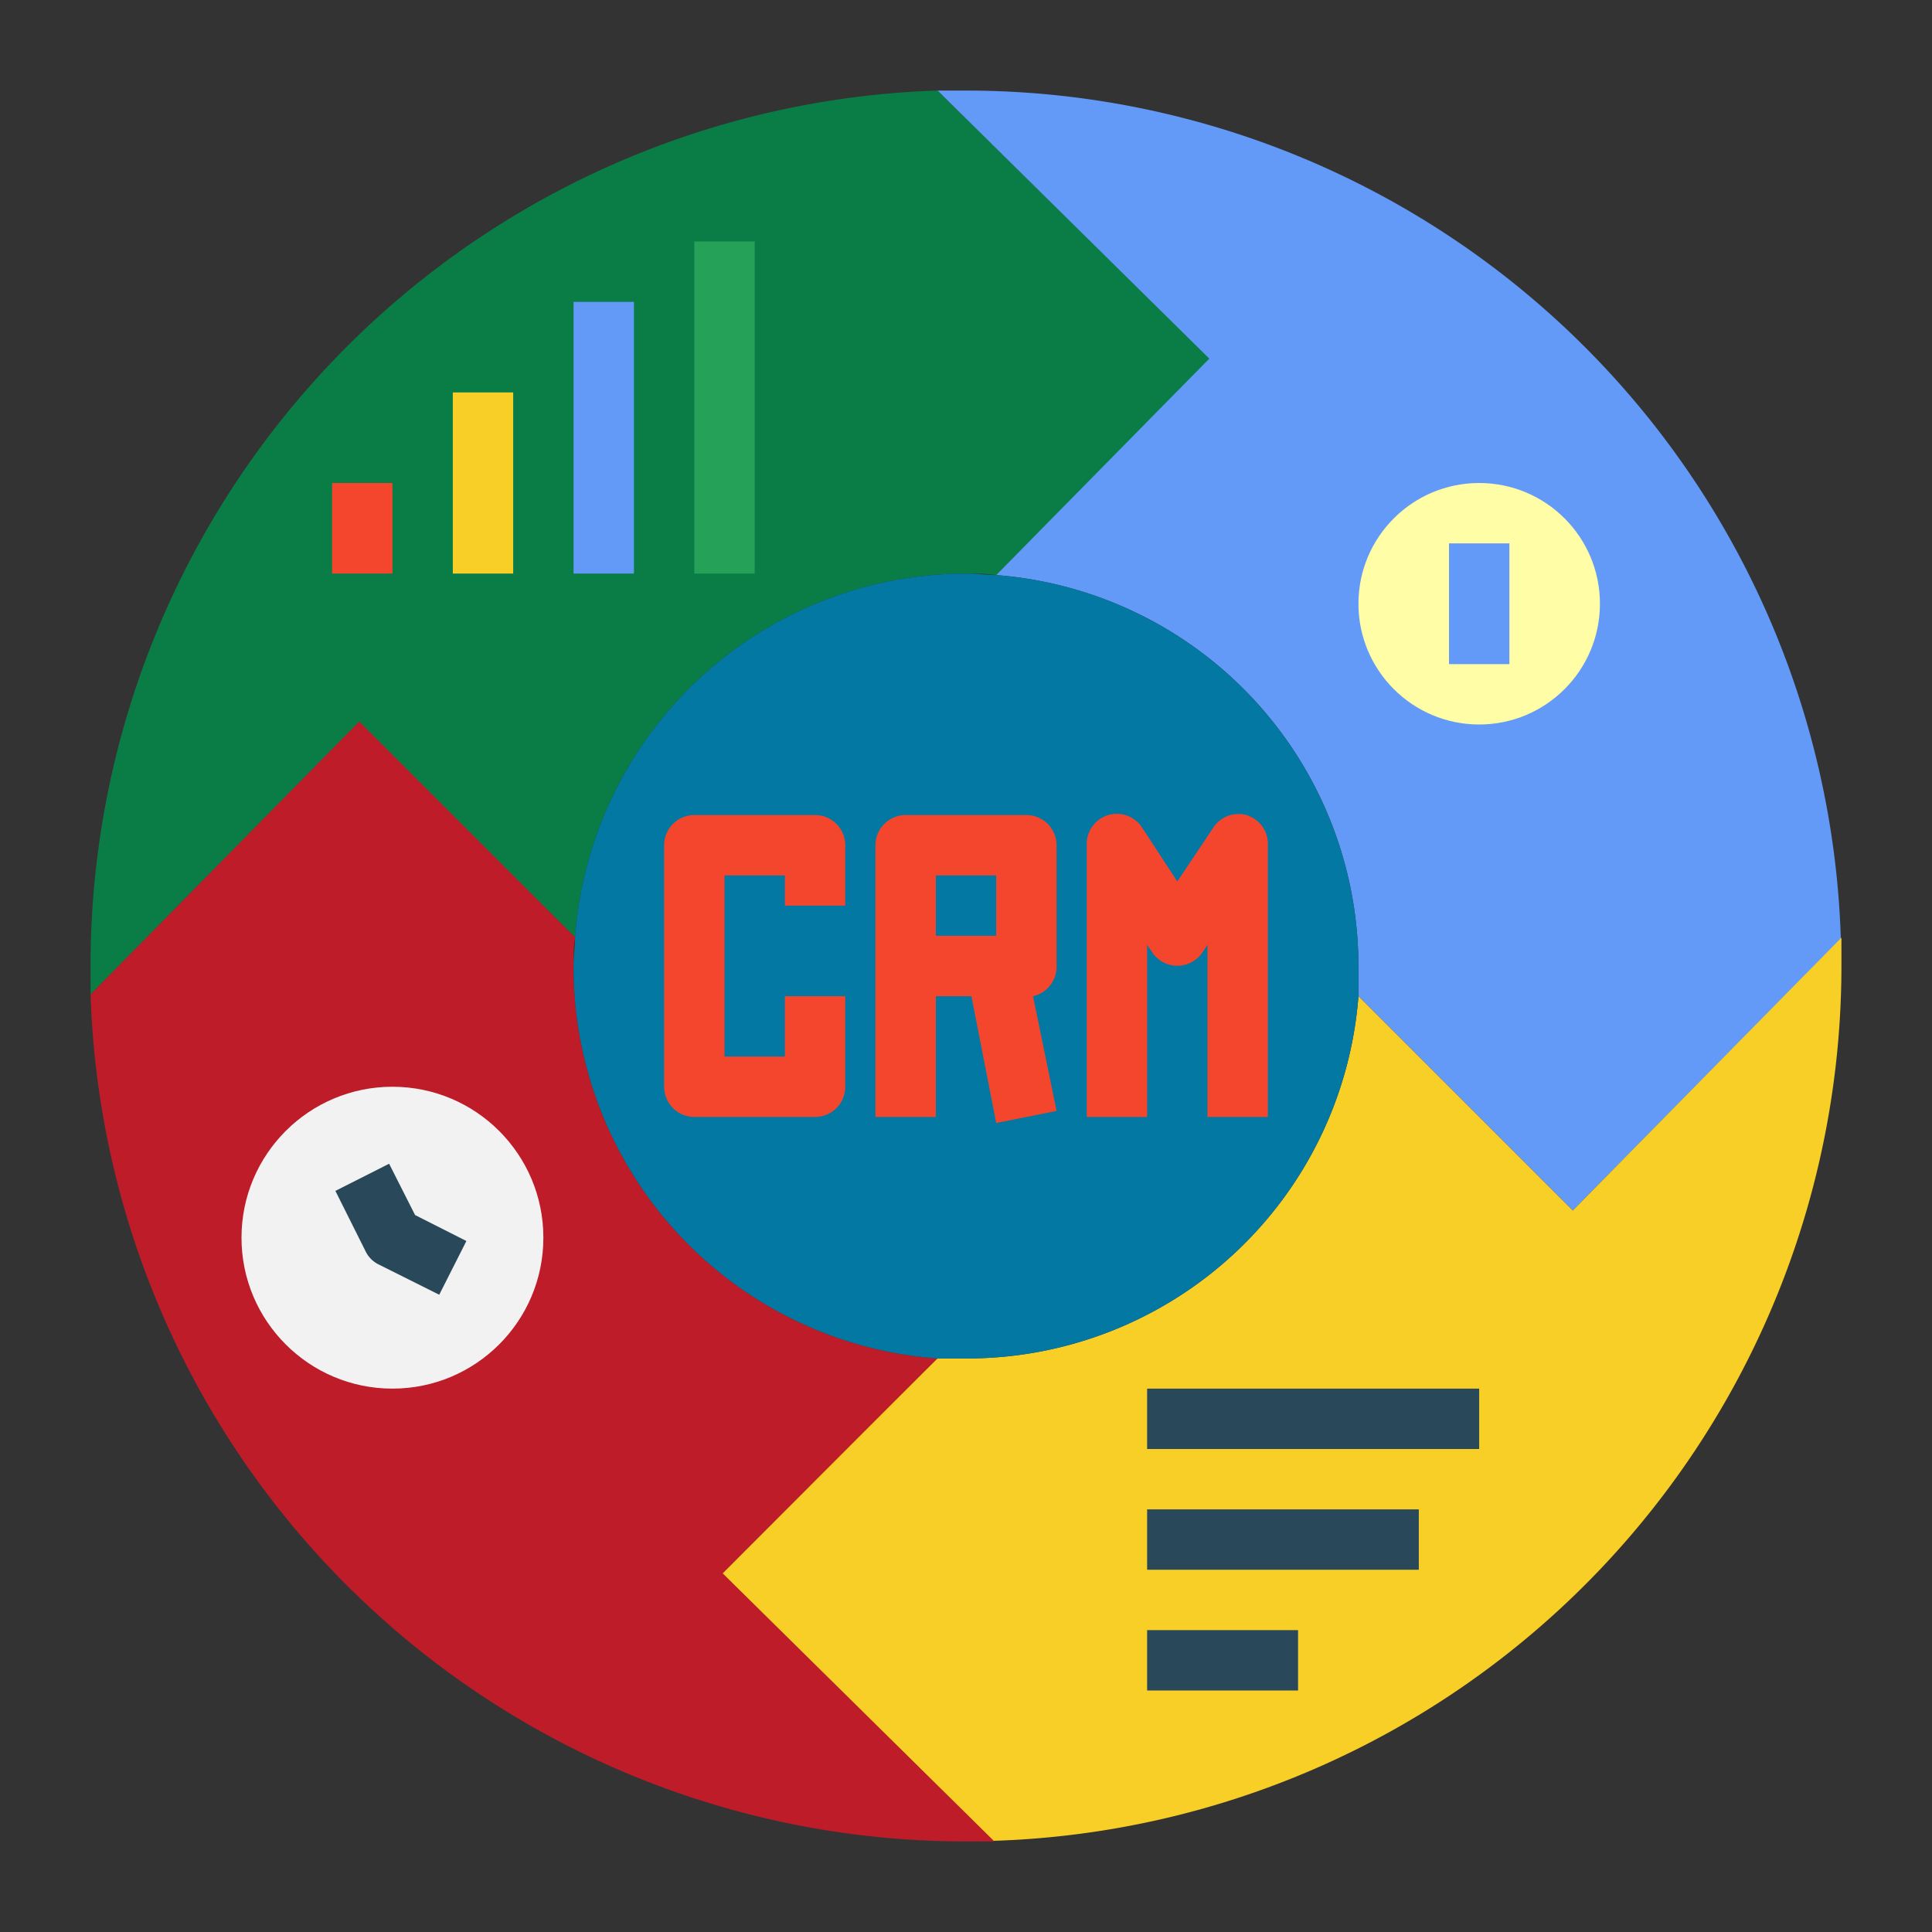 <?xml version="1.0"?><svg id="Flat" viewBox="0 0 64 64" xmlns="http://www.w3.org/2000/svg"><rect x="0" y="0" width="64" height="64" fill="#333333" stroke="none"/><defs><style>.cls-1{fill:#0a7d46;}.cls-2{fill:#639af7;}.cls-3{fill:#f8cf26;}.cls-4{fill:#be1c29;}.cls-5{fill:#0378a3;}.cls-6{fill:#f4462d;}.cls-7{fill:#fffda5;}.cls-8{fill:#29485a;}.cls-9{fill:#f2f2f2;}.cls-10{fill:#25a258;}</style></defs><title/><path class="cls-1" d="M19.05,31.05A13,13,0,0,1,32,19c.32,0,.64,0,1,.05L40.1,11.9,31.06,3A29,29,0,0,0,3,32c0,.32,0,.63,0,.94l8.88-9Z"/><path class="cls-2" d="M33,19.05A13,13,0,0,1,45,32c0,.32,0,.64,0,1L52.1,40.1l8.88-9A29,29,0,0,0,32,3l-.94,0,9,8.88Z"/><path class="cls-3" d="M52.1,40.1,45,33A13,13,0,0,1,32,45c-.32,0-.64,0-.95,0L23.9,52.1l9,8.88A29,29,0,0,0,61,32c0-.32,0-.63,0-.94Z"/><path class="cls-4" d="M31.05,45A13,13,0,0,1,19,32c0-.32,0-.64.05-.95L11.9,23.9,3,32.94A29,29,0,0,0,32,61l.94,0-9-8.88Z"/><path class="cls-5" d="M45,33c0-.31,0-.63,0-1A13,13,0,0,0,33,19.05c-.31,0-.63-.05-1-.05A13,13,0,0,0,19.05,31.05c0,.31-.05.63-.05.95A13,13,0,0,0,31.05,45c.31,0,.63,0,.95,0A13,13,0,0,0,45,33Z"/><path class="cls-6" d="M27,37H23a1,1,0,0,1-1-1V28a1,1,0,0,1,1-1h4a1,1,0,0,1,1,1v2H26V29H24v6h2V33h2v3A1,1,0,0,1,27,37Z"/><path class="cls-6" d="M33,37.2,32.18,33H31v4H29V28a1,1,0,0,1,1-1h4a1,1,0,0,1,1,1v4a1,1,0,0,1-.78,1L35,36.8ZM31,31h2V29H31Z"/><path class="cls-6" d="M42,37H40V31.3l-.17.25a1,1,0,0,1-1.66,0L38,31.3V37H36V28a1,1,0,0,1,.71-1,1,1,0,0,1,1.12.41L39,29.2l1.17-1.75A1,1,0,0,1,41.29,27,1,1,0,0,1,42,28Z"/><circle class="cls-7" cx="49" cy="20" r="4"/><rect class="cls-8" height="2" width="11" x="38" y="46"/><rect class="cls-8" height="2" width="9" x="38" y="50"/><rect class="cls-8" height="2" width="5" x="38" y="54"/><rect class="cls-2" height="4" width="2" x="48" y="18"/><circle class="cls-9" cx="13" cy="41" r="5"/><path class="cls-8" d="M14.55,42.89l-2-1a.94.94,0,0,1-.44-.44l-1-2,1.78-.9.86,1.7,1.7.86Z"/><rect class="cls-6" height="3" width="2" x="11" y="16"/><rect class="cls-3" height="6" width="2" x="15" y="13"/><rect class="cls-2" height="9" width="2" x="19" y="10"/><rect class="cls-10" height="11" width="2" x="23" y="8"/></svg>